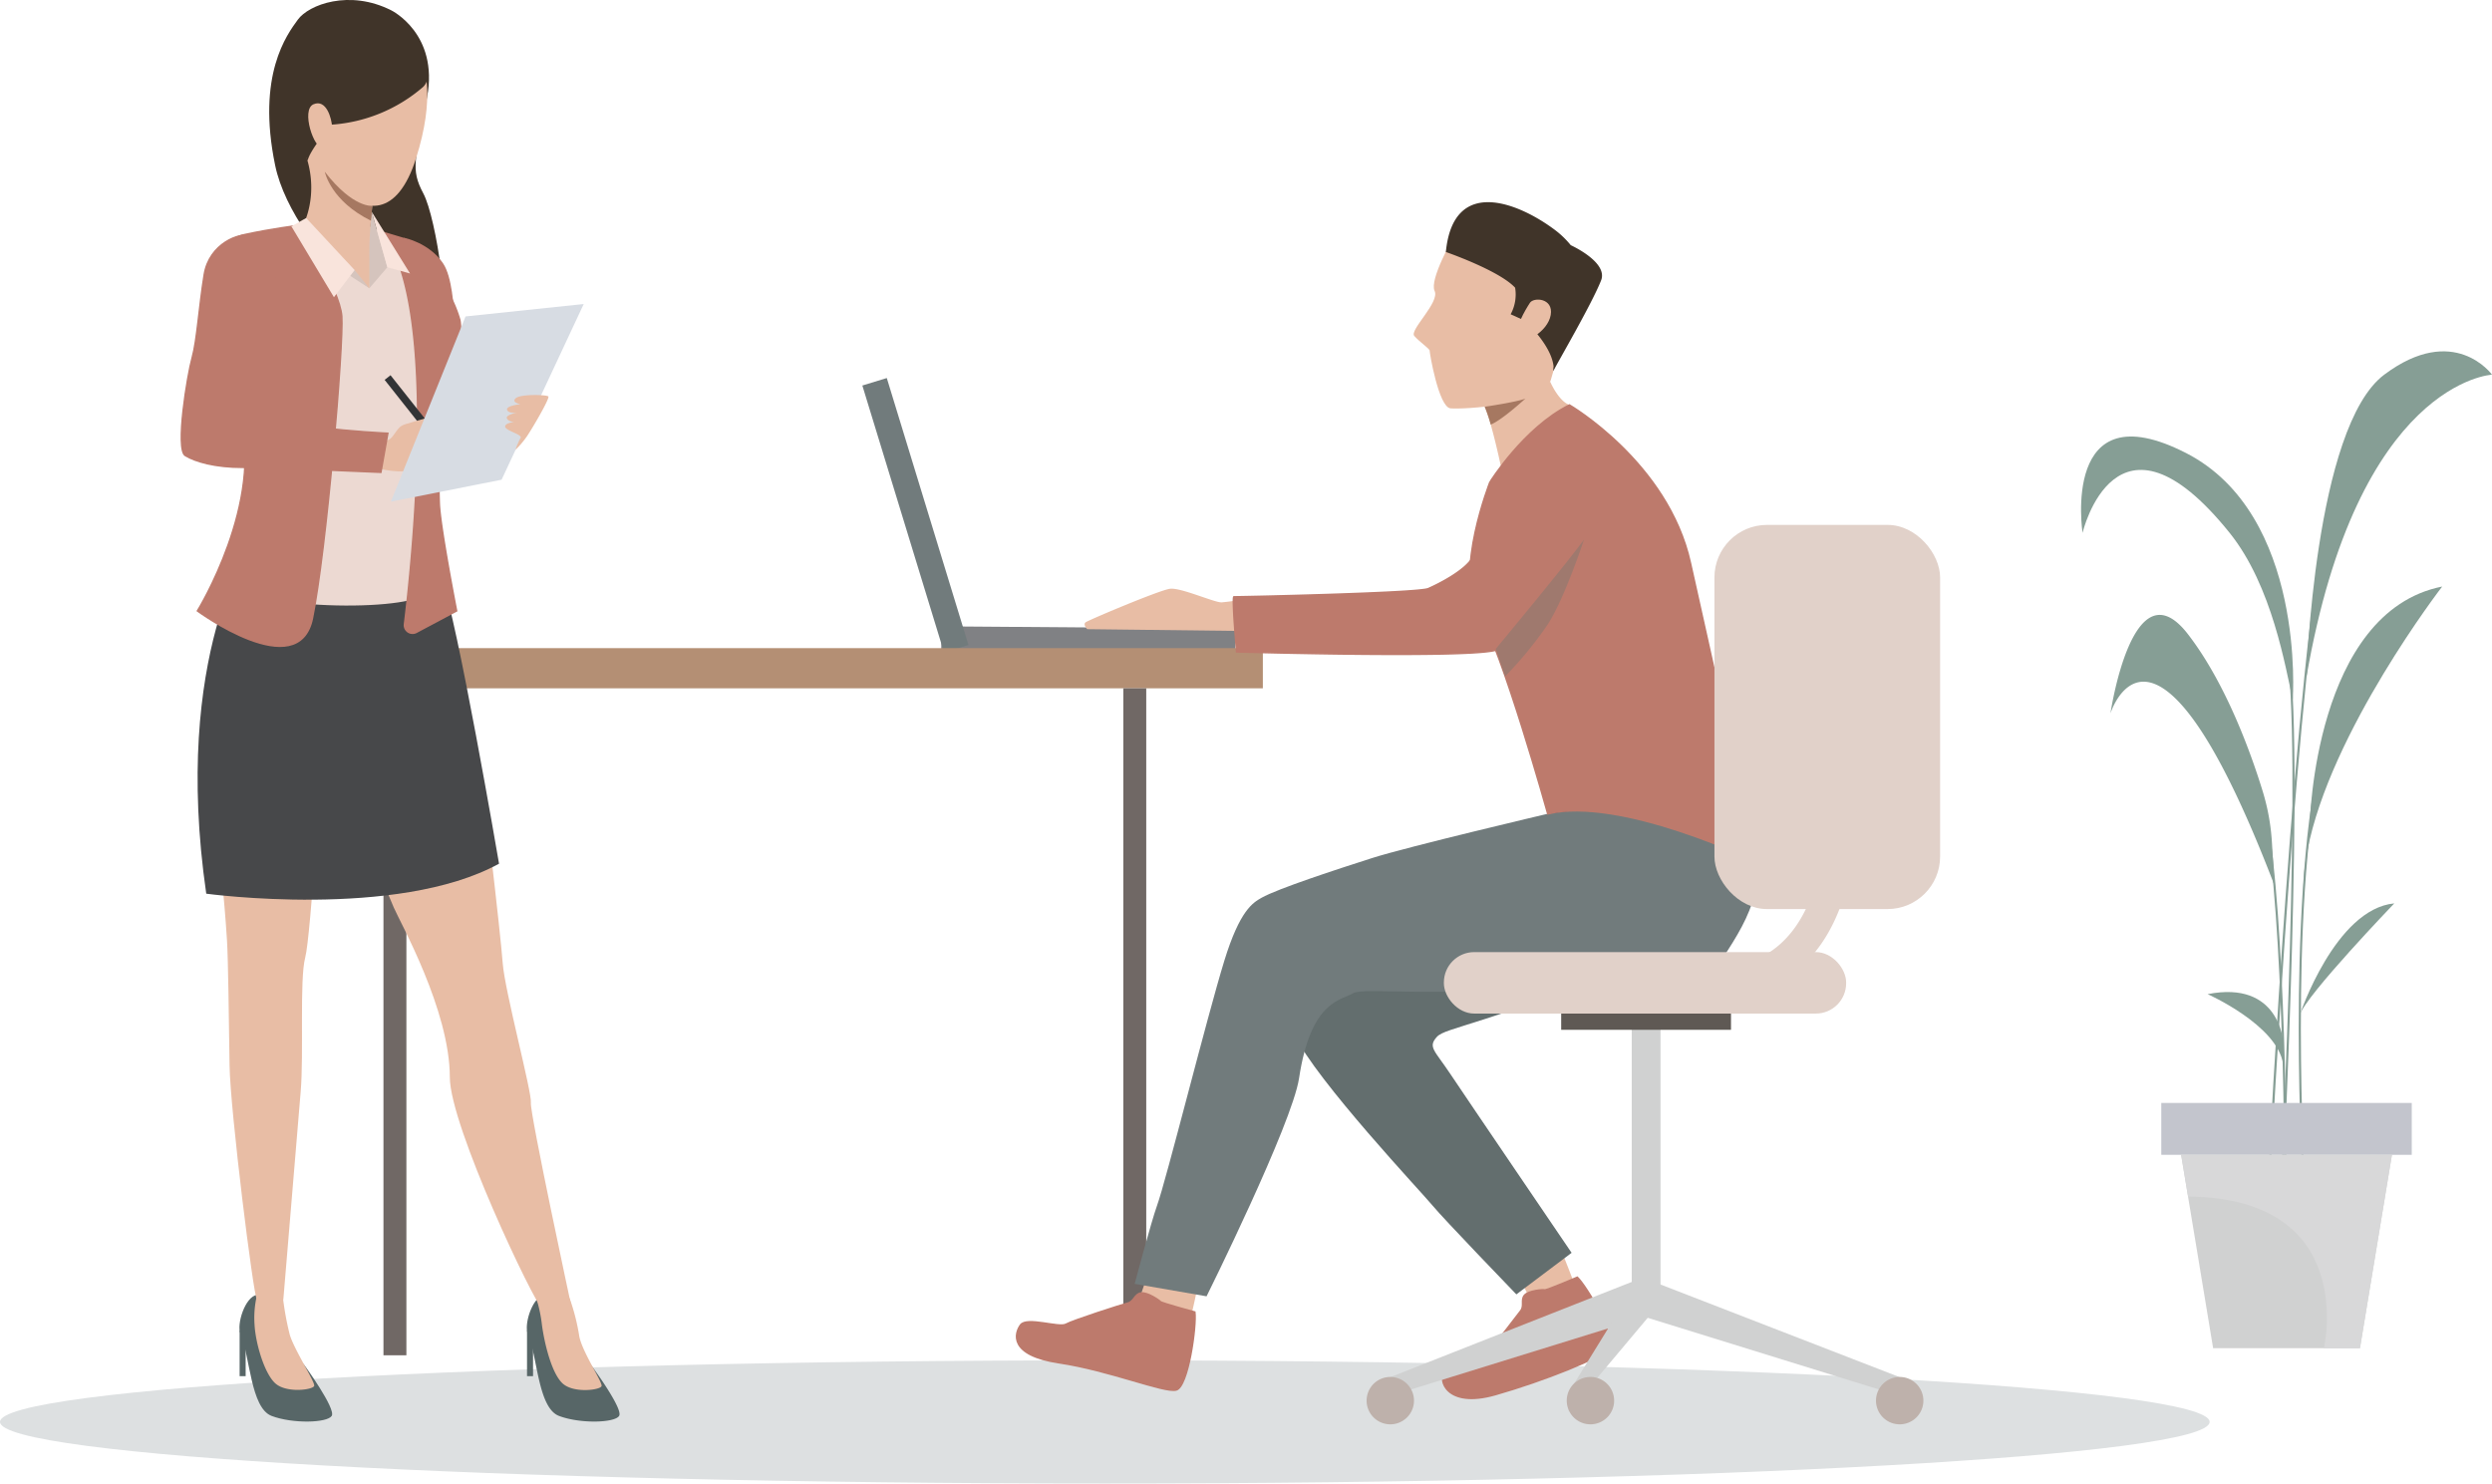 <svg xmlns="http://www.w3.org/2000/svg" viewBox="0 0 719.53 428.41"><defs><style>.cls-1{fill:#dde0e1;}.cls-2{fill:#808184;}.cls-3{fill:#717b7c;}.cls-4{fill:#706865;}.cls-5{fill:#b48f74;}.cls-6{fill:#e8bda5;}.cls-22,.cls-7{fill:#bd7a6c;}.cls-23,.cls-7{stroke:#bd7a6c;stroke-miterlimit:10;stroke-width:0.43px;}.cls-8{fill:#636e6e;}.cls-9{fill:#ecdbc4;}.cls-10{fill:#323657;}.cls-11{fill:#403429;}.cls-12{fill:#a67861;}.cls-13{fill:#9f796e;}.cls-14{fill:#d0d1d1;}.cls-15{fill:#5f5954;}.cls-16{fill:#beb1ab;}.cls-17{fill:#e1d1c9;}.cls-18{fill:#576667;}.cls-19{fill:#47484a;}.cls-20{fill:#ecd9d2;}.cls-21{fill:#d5c4bd;}.cls-23{fill:none;}.cls-24{fill:#f9e4dc;}.cls-25{fill:#323436;}.cls-26{fill:#d7dce3;}.cls-27{fill:#869e95;}.cls-28{fill:#c3c5cd;}.cls-29{fill:#d8d8d9;}</style></defs><g id="Layer_2" data-name="Layer 2"><g id="Layer_1-2" data-name="Layer 1"><path class="cls-1" d="M0,410.62c0,9.82,142.8,17.79,319,17.79s319-8,319-17.79S495.1,392.84,319,392.84,0,400.8,0,410.62Z"/><rect class="cls-2" x="271.81" y="181.18" width="84.9" height="7.78" transform="translate(627.1 372.51) rotate(-179.57)"/><rect class="cls-3" x="224.04" y="145.1" width="80.61" height="7.38" transform="translate(199.36 445.1) rotate(-107.01)"/><rect class="cls-4" x="110.72" y="198.77" width="6.62" height="192.61" transform="translate(228.06 590.15) rotate(-180)"/><rect class="cls-5" x="73.47" y="187.17" width="291.16" height="11.6"/><rect class="cls-4" x="324.34" y="198.77" width="6.62" height="192.61"/><path class="cls-6" d="M359.2,173a57.62,57.62,0,0,1-6.49.95c-2.1.06-11.82-4.34-14.92-3.92s-23.38,9-24.3,9.66.43,2,.43,2l46.54.55Z"/><path class="cls-6" d="M438.82,368.94l3,6.46s12.57-4.68,12.64-4.84-3.47-9-3.47-9Z"/><path class="cls-6" d="M331.13,368.8,327.65,379s13.8,3,15.81,2.88c.17,0,2.61-11.52,2.61-11.52Z"/><path class="cls-7" d="M345,378.89s-9.64-2.62-9.93-3-3.82-2.81-5.65-2.5-2,2.48-3.81,2.93-15.91,5-17.86,6.1-11.28-2.24-13.07.18-3.54,8.76,11.11,10.95,30.33,8.74,33.83,7.85S345.54,382.79,345,378.89Z"/><path class="cls-7" d="M455.44,368.83s-8.94,3.82-9.41,3.67-4.61.17-5.82,1.5,0,3.1-1.14,4.54-7.49,9.87-9.35,11.81c-1.53,1.6-9.89,3.08-12.58,5.89-2,2.11.36,10.56,14.59,6.52,13.85-3.93,31-10.75,33.15-13.54S458.2,371.49,455.44,368.83Z"/><path class="cls-8" d="M446.27,242.11S407,259.59,398.63,265.56s-26.57,17-27.17,19.68-4.22.07,2.25,13.52,37.05,45.85,39.91,49.37c3,3.67,24.21,25.66,24.21,25.66l15.95-12S423.11,316.67,418.67,310s-6.44-7.61-3.82-10.54S428,296.61,482,274.24c5.4-2.23,20.45-7.41,22.43-14.65,3.59-13.09.52-29.68-14-37S446.27,242.11,446.27,242.11Z"/><path class="cls-6" d="M427.58,115.57a5.75,5.75,0,0,1,1.11,1.89,47.16,47.16,0,0,1,1.74,5.16c1.78,6.24,3.4,14.24,3.4,14.24s22.5-18.75,19.32-19.92-5.53-6.66-5.53-6.66S425.21,113.46,427.58,115.57Z"/><path class="cls-9" d="M429,180.32s18.26,34.91,19,48,38.12-4.12,38.12-4.12Z"/><path class="cls-10" d="M448,227.48l-.42,3.26-.65,4.29h0c.56,0,36.45-2.29,39.05-1.63s-4.95-8.46-4.95-8.46Z"/><path class="cls-3" d="M446.89,235s-40.61,9.56-50.65,12.77-27.32,8.85-32,11.5c-2.46,1.41-6.23,3.52-10.74,18.19-5.11,16.64-16.78,63.43-19.43,70.71-1.66,4.58-6.45,22.58-6.45,22.58l20.76,3.6s24.71-49.75,26.71-63c3.38-22.32,12-22.44,15.53-24.48s20.33,1.79,80.23-3c6-.48,22.35-.77,26.58-7.23C505.12,265,512.84,251.73,501,240S446.89,235,446.89,235Z"/><path class="cls-6" d="M419.65,68.57s-7,12.14-5.43,15.44-7.34,11.31-5.87,13,4.49,3.75,4.44,4.24,2.6,16.31,6,16.67,27-.87,29-8.25,7.71-23.53,9.06-26.53S444.64,57,419.65,68.57Z"/><path class="cls-11" d="M448.72,66.22a26.18,26.18,0,0,1,4.81,4.58c1.55.73,10.67,5.26,8.77,10.15-2.55,6.59-12.86,24.24-13.73,26.08-.11.25-.11-.22,0-1.21-.63-6.23-8.3-13.21-8.3-13.21l-4.09-1.85a12,12,0,0,0,1.29-7.68c-4.64-5-20-10.31-20-10.31C419.61,50.81,438.4,58.57,448.72,66.22Z"/><path class="cls-6" d="M441.75,87.44c1.09-1.66,6.83-1.39,6,3.51s-7.88,8.83-9.41,6.65S440.59,89.21,441.75,87.44Z"/><path class="cls-7" d="M453.15,116.94s28.5,16.6,34.93,45.6,18.06,79.91,18.26,85.94c0,0-38.56-18.55-59.45-13.45,0,0-13.15-47.25-20.07-58.41s3.36-37.39,3.36-37.39S440,123.48,453.15,116.94Z"/><path class="cls-12" d="M428.69,117.46a47.16,47.16,0,0,1,1.74,5.16c3.37-1.4,9.79-7.32,10-7.51C437.74,116.15,428.69,117.46,428.69,117.46Z"/><path class="cls-7" d="M442.05,132a73.8,73.8,0,0,0-7.2,10.73c-4.76,8.26-8.61,16.41-9.64,18.25-2.1,3.72-9.51,7.56-12.81,9-3,1.3-55.46,2.42-56.11,2.36s.76,15.92.76,15.92,72.37,2.07,75.53-.82,12.29-13.78,16.13-19.2c3.65-5.15,9.26-13.61,12.23-17.26,3.32-4.07,10.29-18,1.43-25C451,117.15,444.78,128,442.05,132Z"/><path class="cls-13" d="M457.36,155.81s-5.58,17-10.47,24.51a112.1,112.1,0,0,1-12.3,15l-2.71-7.93S452.49,162.59,457.36,155.81Z"/><polygon class="cls-14" points="548.51 397.7 546.78 402.57 473.64 379.91 477.15 370.05 548.51 397.7"/><rect class="cls-14" x="471.13" y="296.93" width="8.31" height="79.51" transform="translate(950.58 673.37) rotate(-180)"/><rect class="cls-15" x="450.78" y="292.7" width="49.03" height="4.69" transform="translate(950.58 590.09) rotate(-180)"/><polygon class="cls-14" points="401.43 397.7 403.16 402.57 476.3 379.91 473.08 369.43 401.43 397.7"/><polygon class="cls-14" points="452.96 402.05 452.96 407.71 476.3 379.91 473.08 369.43 452.96 402.05"/><path class="cls-16" d="M394.59,404.47a6.84,6.84,0,1,0,6.84-6.83A6.84,6.84,0,0,0,394.59,404.47Z"/><path class="cls-16" d="M452.38,404.47a6.84,6.84,0,1,0,6.83-6.83A6.83,6.83,0,0,0,452.38,404.47Z"/><path class="cls-16" d="M541.67,404.47a6.84,6.84,0,1,0,6.84-6.83A6.84,6.84,0,0,0,541.67,404.47Z"/><rect class="cls-17" x="416.89" y="274.96" width="116.15" height="17.75" rx="8.76" transform="translate(949.94 567.66) rotate(-180)"/><rect class="cls-17" x="495.01" y="151.59" width="65.16" height="110.94" rx="15.17" transform="translate(1055.19 414.11) rotate(-180)"/><path class="cls-17" d="M494.27,288.29c11.81,0,21.39-4,28.47-11.79,16-17.68,13.14-48.76,13-50.07a4.46,4.46,0,1,0-8.87.88c0,.35,2.58,28.52-10.76,43.22-5.4,6-12.54,8.84-21.85,8.84a4.46,4.46,0,0,0,0,8.92Z"/><path class="cls-11" d="M113,3s13.72,6.71,10.33,25-4.9,20.72-1.1,27.86,8.27,37.57,4.86,43.34S84.83,73.83,79.44,47.72,82.86,10,86,5.67,100.9-3.14,113,3Z"/><path class="cls-7" d="M116.82,68.93s7,1.42,10.9,7.19c2.73,4,2.95,12.94,3.35,14.62s5.6,20.69,5.6,20.69l-14.55,9.75Z"/><path class="cls-18" d="M170.57,394.08s9.49,12.78,8.19,14.81-11.28,2.31-17.36,0-6.22-17.3-9-23.73c-1.15-2.7,1.31-10.65,4.77-11.23a14.65,14.65,0,0,1,7.23,1.12S160.84,384.12,170.57,394.08Z"/><path class="cls-6" d="M164.5,375a60.58,60.58,0,0,1,2.72,10.64c.61,4.31,6.77,13.46,6.48,14.62s-8.11,2.2-11.29-.78-5.23-11.66-5.93-16.85a41.15,41.15,0,0,0-1.48-7.23S161.46,371.77,164.5,375Z"/><path class="cls-18" d="M87.93,394.29s9.15,12.57,7.85,14.6-11.29,2.31-17.36,0-6.22-17.3-9-23.73c-1.15-2.7,1.31-10.65,4.77-11.23s7.53,1.24,7.53,1.24S78.2,384.33,87.93,394.29Z"/><path class="cls-6" d="M81.75,375.17a84.84,84.84,0,0,0,1.88,10.13c1.15,4.2,7.38,13.75,7.09,14.91s-8.11,2.2-11.29-.78-5.64-11.62-5.93-16.85a28,28,0,0,1,.72-8.65S78.71,372,81.75,375.17Z"/><path class="cls-6" d="M127.48,167.09s8.15,37.9,10,47.44,7.11,55.76,7.67,63.62,8.5,37.47,8.13,40.27,11.77,59.19,11.77,59.19-4.15,3.34-8.52.3c-2.25-1.56-26.65-52.78-26.65-66.81,0-19.4-14.35-44.72-16.2-49.06-17.19-40.32-13.81-52.64-16-55.26s-2.44,1.61-3.75,7.42-4.12,55.94-5.8,62.3-.38,27.88-1.31,38.73-5,59.94-5,59.94-3.19,5-7.65.13c-1-1-7.7-54.68-7.89-67.59s-.39-30.71-.75-36.3c-3.47-53.5-12-61.14,1.43-99C92,101.51,127.48,167.09,127.48,167.09Z"/><path class="cls-19" d="M72.77,156.5S49.56,189,59.55,258.08c0,0,55.05,7.49,84.54-8.66,0,0-12.19-71.25-16.61-82.33S72.77,156.5,72.77,156.5Z"/><polygon class="cls-18" points="152.17 384.03 152.17 397.42 153.91 397.42 153.91 387.07 152.17 384.03"/><polygon class="cls-18" points="69.19 384.03 69.19 397.42 70.93 397.42 70.93 387.07 69.19 384.03"/><path class="cls-20" d="M103.92,64.19s8.55,4,11.52,4.63,14.48,15.56,16.5,21,0,13.66-4.15,23.28-.24,12.83-2.14,22.45-3.56,30-3.21,35.33-48,6.35-59.08-3.39c0,0,11.1-16.62,12.53-19s.24-15.32-1.07-18.64-10-31.61-10-31.61-7.12-21.72-.69-26.71c5.58-4.33,20.79-5.88,23.53-6.83S98.33,63.36,103.92,64.19Z"/><path class="cls-21" d="M106.65,83.25l5.19-6.08-4.51-16A106.05,106.05,0,0,0,106.65,83.25Z"/><path class="cls-6" d="M108,54.32s-.24,2.15-.51,5.11c-.12,1.31-.25,2.79-.38,4.31a96.37,96.37,0,0,0-.46,11.37s-8.89,8.91-19-10.39c0,0,4.25-7.95,1-18.79S108,54.32,108,54.32Z"/><polygon class="cls-6" points="106.65 75.12 106.65 83.25 96.42 75.61 106.65 75.12"/><polygon class="cls-21" points="106.65 83.25 102.4 78 88.1 63.74 83.47 68.2 106.65 83.25"/><path class="cls-22" d="M86.11,65.11s12,18.21,12.58,26.23-4.46,68-8.49,87.26S57,176.42,57,176.42s19.57-31.68,12.06-57-10.24-35.5-10.24-35.5S61.44,69.74,70.6,67.75C78.63,66,86.11,65.11,86.11,65.11Z"/><path class="cls-23" d="M86.11,65.11s12,18.21,12.58,26.23-4.46,68-8.49,87.26S57,176.42,57,176.42s19.57-31.68,12.06-57-10.24-35.5-10.24-35.5S61.44,69.74,70.6,67.75C78.63,66,86.11,65.11,86.11,65.11Z"/><path class="cls-7" d="M132.73,92.28s2.17,7.66-6.26,24.59c0,0,.13,21.67.37,28.44s5,31.11,5,31.11l-11.52,6.13a2.35,2.35,0,0,1-3.53-2.31c2.36-19.48,10-93.38-6.55-113.24l6.66,2S128.75,78.65,132.73,92.28Z"/><polygon class="cls-24" points="111.84 77.17 118.39 78.98 107.33 61.15 111.84 77.17"/><polygon class="cls-24" points="102.4 78 96.42 85.83 84.14 65.37 88.4 62.96 102.4 78"/><rect class="cls-25" x="118.77" y="106.26" width="2.17" height="25.61" transform="translate(-48.02 100.09) rotate(-38.36)"/><path class="cls-6" d="M110.08,127.5a4.63,4.63,0,0,0,2.51-.72c1.72-1.3,2.35-4.5,5.39-4.27s4.45,9.77,3.69,11.58-5,2.7-11.23,1.46S110.08,127.5,110.08,127.5Z"/><path class="cls-6" d="M116.93,122.58a94.9,94.9,0,0,1,9.42-2.58c4.43-1,9.72-1.27,10.23-.51s-4.31,1.6-8.65,2.83c-4,1.13-3,1.55-3,1.55s-.26-.14,4.3-.56c4.9-.46,9.95-.45,10.45.53.24.48.07.8-1.7,1.25,1.06,0,1.21.22,1.25.65.21,2.21-6.94,4-9.78,4.66,2.19-.52,3.84-.68,3.05.8-.9,1.69-11.1,3.74-14.7,4.81C113.83,137.18,116.93,122.58,116.93,122.58Z"/><path class="cls-7" d="M72.3,68.08c-3-1-11.84,2.15-13.33,11.21s-2.09,19.09-3.48,24-4.94,26.47-2,28.26,8.64,3.42,16.56,3.42c8.19,0,39.93,1.43,39.93,1.43l2-11.28s-12.06-.62-18.3-1.57c-5.56-.84-13.27-3.21-22.34-4.2,0,0,1.92-13.38,3.31-17.16S85.82,72.45,72.3,68.08Z"/><polygon class="cls-26" points="112.86 144.87 144.83 138.53 168.54 87.8 134.42 91.38 112.86 144.87"/><path class="cls-6" d="M148.82,129.92a26.24,26.24,0,0,0,3.31-3.9c1.56-2.28,6.67-11,6.2-11.53s-8.05-.73-9.42.51,1.35,1.72,1.35,1.72-4.15.43-3.85,1.6,2.79.85,2.79.85-3.34.64-2.83,1.67,2.11,1,2.11,1-3,.37-2.59,1.5,5,2.18,4.42,3.11A21.4,21.4,0,0,0,148.82,129.92Z"/><path class="cls-6" d="M111,5S131,11.3,120.14,45.68s-38-4-35.18-24.93S111,5,111,5Z"/><path class="cls-11" d="M122.17,25.1A45,45,0,0,1,95.71,36s-6.37,7.46-6.86,10.39c0,0-14.78-25.19,3.39-40.3S128.85,18.88,122.17,25.1Z"/><path class="cls-6" d="M95.9,36.71c-.12-2.5-1.67-8.19-5.38-6.6s.22,13.19,2.69,12.48C93.21,42.59,96.21,42.63,95.9,36.71Z"/><path class="cls-12" d="M107.49,59.43c-.12,1.31-.25,2.79-.38,4.31h0C95.59,58.05,93.83,49.85,93.78,49.6,102,60.2,107.49,59.43,107.49,59.43Z"/><path class="cls-27" d="M664.65,336.85l.62,0c0-.23-1.2-22.95-.87-49.66.3-24.65,2-57.82,8.3-75.92l-.59-.2c-6.33,18.18-8,51.42-8.33,76.11C663.45,313.89,664.64,336.63,664.65,336.85Z"/><path class="cls-27" d="M655.69,336.85c.07-1.46,7.56-146.39,17-190l-.61-.13c-9.47,43.67-17,188.65-17,190.11Z"/><path class="cls-27" d="M659.17,341.69c.06-1.29,6.45-129.08,1.44-154.89l-.6.12c5,25.73-1.4,153.45-1.46,154.74Z"/><path class="cls-27" d="M659.58,338.87h.62c0-.72-.06-72.22-5.85-104.86l-.61.11C659.52,266.7,659.58,338.15,659.58,338.87Z"/><path class="cls-27" d="M609.37,206s6.39-43.5,22.35-22.88c11,14.24,18.21,34.34,21.61,45.41A63.36,63.36,0,0,1,656,243.49l.72,12.2C622.1,165.3,609.37,206,609.37,206Z"/><path class="cls-27" d="M601.31,153.88s-6.39-41.6,29.87-23.06C665.92,148.6,662,202,662,202c-2.08-8.91-5.84-32.73-18.25-48.15C610.89,113,601.31,153.88,601.31,153.88Z"/><path class="cls-27" d="M637.42,287.09c20.68-4.08,21.8,13.64,21.8,13.64v6.5C657.47,296,637.42,287.09,637.42,287.09Z"/><path class="cls-27" d="M688.41,108.2c20.22-15.16,31.12,0,31.12,0s-38.86,1.89-53.61,87.53C665.92,195.73,668.2,123.36,688.41,108.2Z"/><path class="cls-27" d="M705.15,169.38s-32.41,42-38.93,76.33l.71-8S668.22,176.74,705.15,169.38Z"/><path class="cls-27" d="M666.22,245.71l-1.12,12.52A58.32,58.32,0,0,1,666.22,245.71Z"/><path class="cls-27" d="M691.32,260.88s-25.56,26.6-27.28,32.19C664,293.07,674.3,262.48,691.32,260.88Z"/><polygon class="cls-14" points="639.01 389.34 629.77 333.48 690.64 333.48 681.4 389.34 639.01 389.34"/><rect class="cls-28" x="624.04" y="318.5" width="72.32" height="14.98" transform="translate(1320.4 651.99) rotate(-180)"/><path class="cls-29" d="M629.77,333.48h60.87l-9.24,55.86H671s10.18-43.36-39.23-43.8Z"/></g></g></svg>